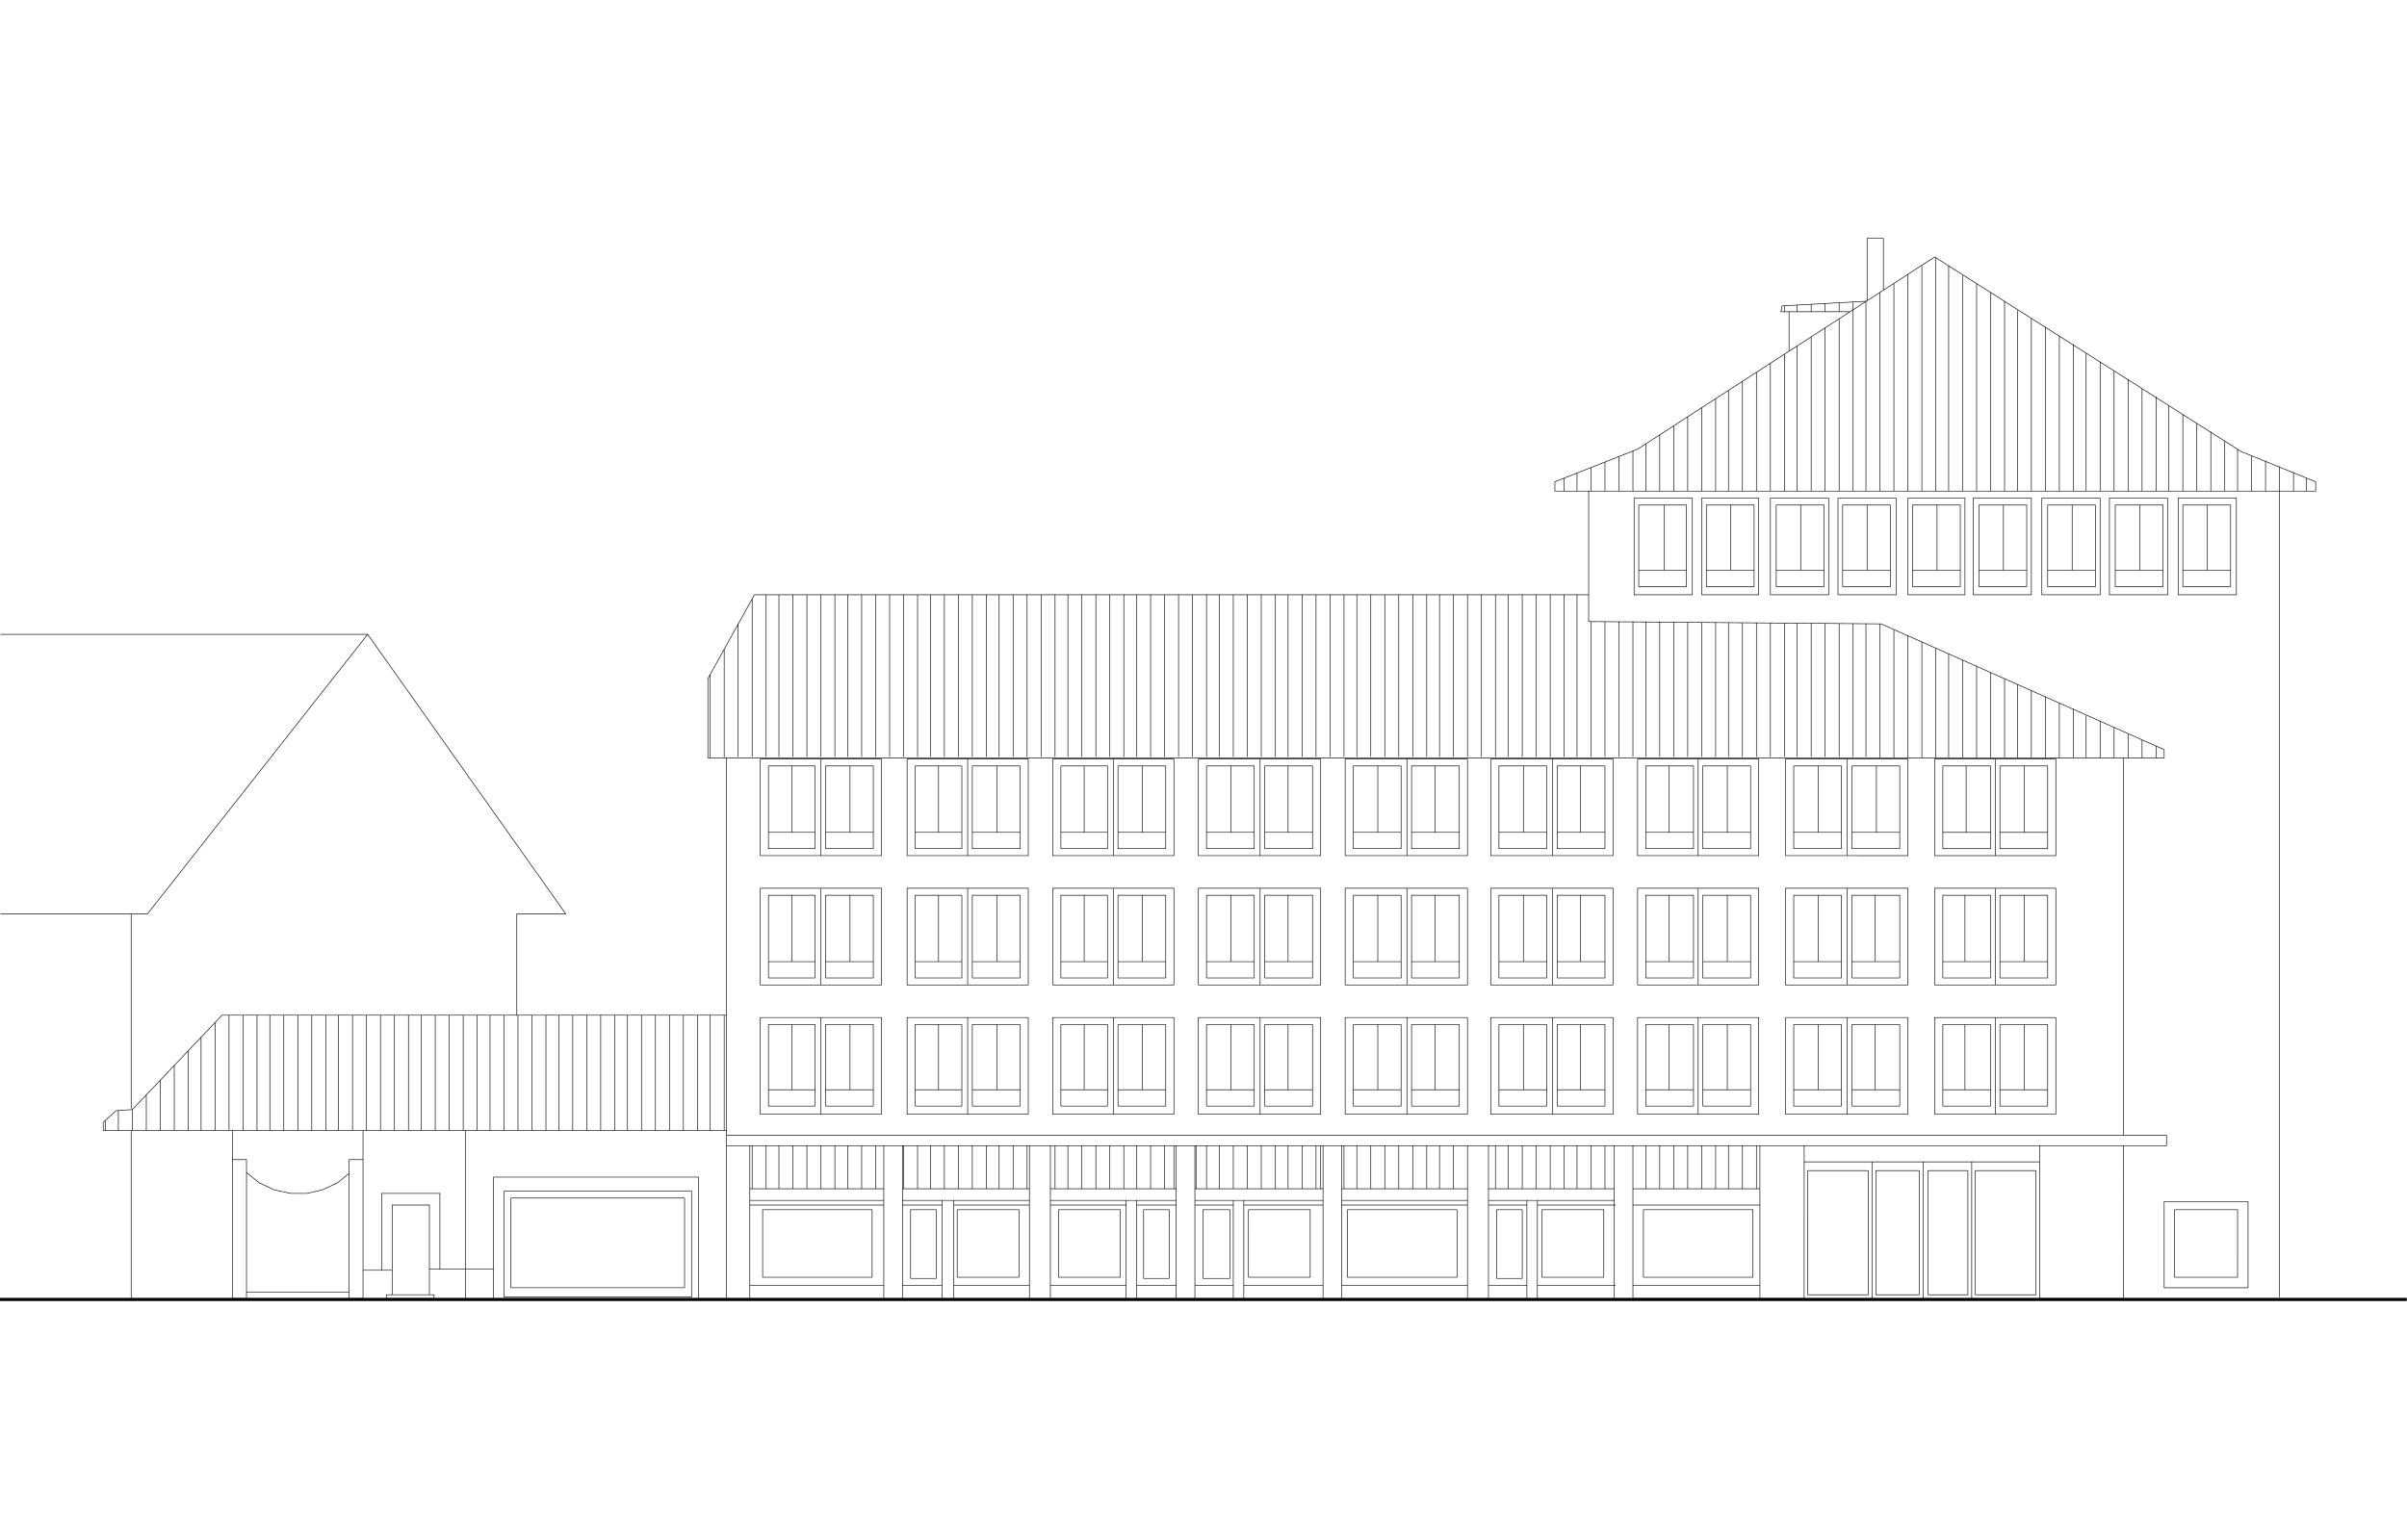 <svg xmlns="http://www.w3.org/2000/svg" viewBox="0 0 2008.8 1285.37"><path fill-rule="evenodd" clip-rule="evenodd" d="M-.4 1083.813h2008.8v1.947H-.4z"/><path fill="none" stroke="#000" stroke-width=".51" stroke-linecap="round" stroke-linejoin="round" stroke-miterlimit="10" d="M455.61 943.781v-96.266M466.308 943.781v-96.266M477.98 943.781v-96.266M489.643 943.781v-96.266M501.314 943.781v-96.266M512.978 943.781v-96.266M523.676 943.781v-96.266M535.347 943.781v-96.266M547.01 943.781v-96.266M558.682 943.781v-96.266M570.345 943.781v-96.266M582.016 943.781v-96.266M592.706 943.781v-96.266M604.378 943.781v-96.266M1718.652 409.973V280.655M1730.314 409.973V287.468M1741.013 409.973V295.247M1752.684 409.973V302.051M1764.355 409.973V309.83M1776.019 409.973v-93.339M1787.682 409.973v-85.56M1799.346 409.973v-78.756M1810.044 409.973v-70.977M1821.707 409.973v-64.172M1833.378 409.973v-56.394M1845.049 409.973v-49.581M1856.713 409.973V368.17M1867.411 409.973v-34.998M1879.074 409.973v-29.167M1890.738 409.973V384.7M1902.417 409.973v-20.415M1914.088 409.973v-15.557M1924.778 409.973v-10.69M1489.183 260.24v-4.858M1499.88 260.24v-5.423M1511.543 260.24v-5.831M1523.215 260.24v-6.805M1534.886 260.24v-7.37M1546.55 409.973V252.462M88.08 943.781v-7.786M98.77 943.781v-16.537M110.442 943.781v-17.503M122.113 943.781v-29.539M133.776 943.781v-41.73M145.447 943.781v-54.455M157.111 943.781v-66.6M167.809 943.781v-77.507M179.472 943.781v-89.926M191.144 943.781v-96.266M202.815 943.781v-96.266M214.478 943.781v-96.266M225.176 943.781v-96.266M236.839 943.781v-96.266M248.51 943.781v-96.266M260.182 943.781v-96.266M271.845 943.781v-96.266M282.543 943.781v-96.266M294.207 943.781v-96.266M305.878 943.781v-96.266M317.542 943.781v-96.266M329.213 943.781v-96.266M340.884 943.781v-96.266M351.574 943.781v-96.266M363.245 943.781v-96.266M374.909 943.781v-96.266M386.58 943.781v-96.266M398.243 943.781v-96.266M408.942 943.781v-96.266M420.613 943.781v-96.266M432.276 943.781v-96.266M443.947 943.781v-96.266M1305.417 409.973v-10.69M1316.115 409.973V394.91M1327.779 409.973v-19.358M1339.45 409.973v-24.308M1351.121 409.973v-28.454M1362.785 409.973v-33.585M1373.483 409.973v-39.402M1385.146 409.973v-46.949M1396.809 409.973v-54.448M1408.489 409.973v-61.949M1420.151 409.973v-69.53M1431.815 409.973v-76.809M1442.513 409.973v-84.07M1454.177 409.973v-91.392M1465.848 409.973v-99.17M1477.519 409.973V303.024M1489.183 409.973V296.212M1499.88 409.973V288.906M1511.543 409.973V281.629M1523.215 409.973V273.85M1534.886 409.973V266.072M1557.248 409.973V251.489M1568.911 409.973V244.114M1580.575 409.973V236.906M1592.254 409.973V229.128M1603.917 409.973v-187.65M1615.581 409.973V215.509M1626.278 409.973v-187.65M1637.942 409.973V230.101M1649.605 409.973V236.906M1661.276 409.973V244.684M1672.948 409.973V251.489M1683.646 409.973V259.267M1695.317 409.973V266.072M1706.988 409.973V272.877M1109.981 631.672V496.514M1121.652 631.672V496.514M1132.35 631.672V496.514M1144.014 631.672V496.514M1155.677 631.672V496.514M1167.348 631.672V496.514M1179.02 631.672V496.514M1190.683 631.672V496.514M1201.38 631.672V496.514M1213.044 631.672V496.514M1224.715 631.672V496.514M1236.387 631.672V496.514M1248.05 631.672V496.514M1258.748 631.672V496.514M1270.412 631.672V496.514M1282.083 631.672V496.514M1293.754 631.672V496.514M1305.417 631.672V496.514M1316.115 631.672V496.514M1327.779 631.672V518.876M1339.45 631.672V518.876M1351.121 631.672V518.876M1362.785 631.672V518.876M1373.483 631.672V518.876M1385.146 631.672V518.876M1396.809 631.672V519.849M1408.489 631.672V519.849M1420.151 631.672V519.849M1431.815 631.672V519.849M1442.513 631.672V519.849M1454.177 631.672V519.849M1465.848 631.672V519.849M1477.519 631.672V520.313M1489.183 631.672V520.313M1499.88 631.672V520.313M1511.543 631.672V520.313M1523.215 631.672v-110.85M1534.886 631.672v-110.85M1546.55 631.672v-110.85M1557.248 631.672v-110.85M1568.911 632.637V520.822M1580.575 632.637V525.681M1592.254 632.637v-102.09M1603.917 632.637v-96.203M1615.581 632.637v-91.291M1626.278 632.637v-86.534M1637.942 632.637v-81.675M1649.605 632.637V555.82M1661.276 632.637V561.66M1672.948 632.637v-66.118M1683.646 632.637v-61.253M1695.317 632.637v-56.394M1706.988 632.637v-50.562M1718.652 632.637v-45.696M1730.314 632.637V591.8M1741.013 632.637v-35.006M1752.684 632.637v-30.139M1764.355 632.637v-25.281M1776.019 632.637v-19.45M1787.682 632.637v-14.583M1799.346 632.637v-9.717M857.182 992.397v-35.972M627.713 992.397v-35.972M639.384 992.397v-35.972M650.073 992.397v-35.972M661.744 992.397v-35.972M673.416 992.397v-35.972M685.079 992.397v-35.972M696.751 992.397v-35.972M707.441 992.397v-35.972M719.112 992.397v-35.972M730.776 992.397v-35.972M1325.832 518.876l244.06 1.946M592.706 632.637v-69.034M604.378 632.637v-90.616M616.049 631.672V521M627.713 631.672V500.428M639.384 631.672V496.514M650.073 631.672V496.514M661.744 631.672V496.514M673.416 631.672V496.514M685.079 631.672V496.514M696.751 631.672V496.514M707.441 631.672V496.514M719.112 631.672V496.514M730.776 631.672V496.514M742.447 631.672V496.514M754.118 631.672V496.514M765.781 631.672V496.514M776.479 631.672V496.514M788.143 631.672V496.514M799.814 631.672V496.514M811.477 631.672V496.514M823.149 631.672V496.514M833.847 631.672V496.514M845.51 631.672V496.514M857.182 631.672V496.514M868.844 631.672V496.514M880.516 631.672V496.514M891.214 631.672V496.514M902.877 631.672V496.514M914.548 631.672V496.514M926.212 631.672V496.514M937.883 631.672V496.514M948.581 631.672V496.514M960.245 631.672V496.514M971.916 631.672V496.514M983.579 631.672V496.514M995.25 631.672V496.514M1006.917 631.672V496.514M1017.616 631.672V496.514M1029.279 631.672V496.514M1040.943 631.672V496.514M1052.614 631.672V496.514M1064.285 631.672V496.514M1074.983 631.672V496.514M1086.646 631.672V496.514M1098.309 631.672V496.514M1248.05 992.397v-35.972M1258.748 992.397v-35.972M1270.412 992.397v-35.972M1282.083 992.397v-35.972M1293.754 992.397v-35.972M1305.417 992.397v-35.972M1316.115 992.397v-35.972M1327.779 992.397v-35.972M1339.45 992.397v-35.972M1121.652 992.397v-35.972M1132.35 992.397v-35.972M1144.014 992.397v-35.972M1155.677 992.397v-35.972M1167.348 992.397v-35.972M1179.02 992.397v-35.972M1190.683 992.397v-35.972M1201.38 992.397v-35.972M1213.044 992.397v-35.972M998.162 956.425v35.972M1102.203 992.397v-35.972M1006.917 992.397v-35.972M1017.616 992.397v-35.972M1029.279 992.397v-35.972M1040.943 992.397v-35.972M1052.614 992.397v-35.972M1064.285 992.397v-35.972M1074.983 992.397v-35.972M1086.646 992.397v-35.972M1098.309 992.397v-35.972M979.694 992.397v-35.972M880.516 992.397v-35.972M891.214 992.397v-35.972M902.877 992.397v-35.972M914.548 992.397v-35.972M926.212 992.397v-35.972M937.883 992.397v-35.972M948.581 992.397v-35.972M960.245 992.397v-35.972M971.916 992.397v-35.972M754.118 992.397v-35.972M765.781 992.397v-35.972M776.479 992.397v-35.972M788.143 992.397v-35.972M799.814 992.397v-35.972M811.477 992.397v-35.972M823.149 992.397v-35.972M833.847 992.397v-35.972M845.51 992.397v-35.972M1373.483 992.397v-35.972M1385.146 992.397v-35.972M1396.809 992.397v-35.972M1408.489 992.397v-35.972M1420.151 992.397v-35.972M1431.815 992.397v-35.972M1442.513 992.397v-35.972M1454.177 992.397v-35.972M1465.848 992.397v-35.972M1026.367 1009.9l-.007 57.367M1026.36 1067.267h-22.362M1003.998 1067.267V1009.9M1003.998 1009.9h22.369M1270.412 1009.9v57.367M1270.412 1067.267h-21.389M1249.023 1067.267V1009.9M1249.023 1009.9h21.389M850.376 1009.9v56.386M850.376 1066.286h-51.535M798.841 1066.286V1009.9M798.841 1009.9h51.535M934.964 1066.286h-51.528M883.436 1066.286V1009.9M883.436 1009.9h51.528M934.964 1009.9v56.386M1093.451 1009.9v56.386M1093.451 1066.286h-51.535M1041.916 1066.286l.008-56.386M1041.924 1009.9h51.527M636.463 1009.9v56.386M636.463 1066.286h91.401M727.864 1066.286V1009.9M727.864 1009.9h-91.401M1124.564 1009.9v56.386M1124.564 1066.286h91.4M1215.964 1066.286V1009.9M1215.964 1009.9h-91.4M1347.228 1002.114h-105.009M1347.228 1085.735v-129.31M1242.219 1085.735v-129.31M997.197 1085.735v-129.31M1224.715 1085.735v-129.31M1119.706 1085.735v-129.31M1119.706 1073.091h105.009M1104.149 1085.735v-129.31M981.632 1085.735v-129.31M876.623 1085.735v-129.31M318.515 1060.462V996.29M859.128 1085.735v-129.31M606.324 632.637v451.152M1119.706 1006.007h105.009M753.145 1085.735v-129.31M737.588 1085.735v-129.31M625.766 1085.735v-129.31M753.145 1073.091h33.059M1224.715 1002.114h-105.009M411.861 1083.813V982.957M1224.715 992.397h-105.009M420.613 994.343H577.15M367.13 996.29v63.191M327.266 1060.462h-24.308M1338.477 1009.9v56.386M1338.477 1066.286h-51.536M1286.941 1066.286l.008-56.386M1286.949 1009.9h51.528M306.851 529.574l165.29 233.354M1347.228 992.397h-105.009M1468.767 992.397h-105.982M1371.536 1009.9v56.386M1371.536 1066.286h91.392M1462.928 1066.286V1009.9M1462.928 1009.9h-91.392M1362.785 1083.789h142.927M1362.785 1073.091h105.982M1702.114 1083.797h70.004M1772.118 1083.797l.008-125.425M1902.417 1082.824V409.973M606.324 947.674h1201.773M-.4 1083.813v1.947M-.4 1085.76h2008.8M2008.4 1085.76v-1.947M2008.4 1083.813H-.4M763.835 855.301h38.898M807.592 849.462v80.709M757.03 849.462v80.709M757.03 930.171h101.125M858.155 930.171v-80.709M858.155 849.462H757.03M953.439 855.301v54.456M904.823 855.301v54.456M924.273 909.757h-38.898M933.016 909.757h39.873M972.889 855.301h-39.873M933.016 855.301v68.066M933.016 923.367h39.873M972.889 923.367v-68.066M885.375 855.301h38.898M924.273 855.301v68.066M924.273 923.367h-38.898M885.375 923.367v-68.066M929.131 849.462v80.709M878.569 849.462v80.709M878.569 930.171h101.125M979.694 930.171v-80.709M979.694 849.462H878.569M709.387 855.301v54.456M660.771 855.301v54.456M680.221 909.757h-38.899M688.973 909.757h39.864M728.837 855.301h-39.864M688.973 855.301v68.066M688.973 923.367h39.864M728.837 923.367v-68.066M641.322 855.301h38.899M680.221 855.301v68.066M680.221 923.367h-38.899M641.322 923.367v-68.066M685.079 849.462v80.709M634.517 849.462v80.709M634.517 930.171h101.125M735.642 930.171v-80.709M735.642 849.462H634.517M1876.162 1003.095v71.95M1876.162 1075.045h-70.004M1806.158 1075.045v-71.95M1806.158 1003.095h70.004M1867.411 1009.9l-.008 56.394M1867.403 1066.294h-52.501M1814.902 1066.294V1009.9M1814.902 1009.9h52.509M781.338 1009.9v57.367M781.338 1067.267H759.95M759.95 1067.267V1009.9M759.95 1009.9h21.388M1000.109 930.171h102.094M831.9 855.301v54.456M783.284 855.301v54.456M802.733 909.757h-38.898M811.477 909.757h39.872M851.349 855.301h-39.872M811.477 855.301v68.066M811.477 923.367h39.872M851.349 923.367v-68.066M802.733 855.301v68.066M802.733 923.367h-38.898M763.835 923.367v-68.066M1339.45 855.301h-39.872M1250.962 855.301h39.872M1290.834 855.301v68.066M1290.834 923.367h-39.872M1250.962 923.367v-68.066M1295.693 849.462v80.709M1244.157 849.462v80.709M1244.157 930.171h102.098M1346.255 930.171v-80.709M1346.255 849.462h-102.098M1197.488 855.301v54.456M1149.845 855.301v54.456M1169.295 909.757h-39.872M1178.038 909.757h39.873M1217.911 855.301h-39.873M1178.038 855.301v68.066M1178.038 923.367h39.873M1217.911 923.367v-68.066M1129.423 855.301h39.872M1169.295 855.301v68.066M1169.295 923.367h-39.872M1129.423 923.367v-68.066M1174.153 849.462v80.709M1122.617 849.462v80.709M1122.617 930.171h102.098M1224.715 930.171v-80.709M1224.715 849.462h-102.098M1074.983 855.301v54.456M1027.333 855.301v54.456M1046.782 909.757h-39.865M1055.533 909.757h39.865M1095.398 855.301h-39.865M1055.533 855.301v68.066M1055.533 923.367h39.865M1095.398 923.367v-68.066M1006.917 855.301h39.865M1046.782 855.301v68.066M1046.782 923.367h-39.865M1006.917 923.367v-68.066M1051.641 849.462v80.709M1102.203 930.171v-80.709M1102.203 849.462h-102.094M1000.109 849.462v80.709M1614.607 930.171h101.117M1565.026 855.301v54.456M1517.383 855.301v54.456M1536.833 909.757h-39.864M1545.584 909.757h39.864M1585.448 855.301h-39.864M1545.584 855.301v68.066M1545.584 923.367h39.864M1585.448 923.367v-68.066M1496.969 855.301h39.864M1536.833 855.301v68.066M1536.833 923.367h-39.864M1496.969 923.367v-68.066M1541.691 849.462v80.709M1490.156 849.462h102.098M1490.156 849.462v80.709M1490.156 930.171h102.098M1592.254 930.171v-80.702M1441.54 855.301v54.456M1392.924 855.301v54.456M1413.347 909.757h-39.864M1421.117 909.757h39.873M1460.99 855.301h-39.873M1421.117 855.301v68.066M1421.117 923.367h39.873M1460.99 923.367v-68.066M1373.483 855.301h39.864M1413.347 855.301v68.066M1413.347 923.367h-39.864M1373.483 923.367v-68.066M1417.232 849.462v80.709M1366.677 849.462v80.709M1366.677 930.171h101.117M1467.794 930.171v-80.709M1467.794 849.462h-101.117M1319.027 855.301v54.456M1271.385 855.301v54.456M1290.834 909.757h-39.872M1299.578 909.757h39.872M1299.578 855.301v68.066M1299.578 923.367h39.872M1339.45 923.367v-68.066M1669.063 909.757h39.856M1708.919 855.301h-39.856M1669.063 855.301v68.066M1669.063 923.367h39.856M1708.919 923.367v-68.066M1639.888 909.757v-54.456M1621.42 855.301h39.856M1661.276 855.301v68.066M1661.276 923.367h-39.856M1621.42 923.367v-68.066M1665.177 849.469v80.702M1614.615 930.171v-80.702M1715.724 930.171v-80.702M1715.724 849.469h-101.117M807.592 741.532v80.71M757.03 741.532v80.71M757.03 822.242h101.125M858.155 822.242v-80.71M858.155 741.532H757.03M953.439 747.372v55.42M904.823 747.372v55.42M924.273 802.792h-38.898M933.016 802.792h39.873M972.889 747.372h-39.873M933.016 747.372v69.03M933.016 816.402h39.873M972.889 816.402v-69.03M885.375 747.372h38.898M924.273 747.372v69.03M924.273 816.402h-38.898M885.375 816.402v-69.03M929.131 741.532v80.71M878.569 741.532v80.71M878.569 822.242h101.125M979.694 822.242v-80.71M979.694 741.532H878.569M709.387 747.372v55.42M660.771 747.372v55.42M680.221 802.792h-38.899M688.973 802.792h39.864M728.837 747.372h-39.864M688.973 747.372v69.03M688.973 816.402h39.864M728.837 816.402v-69.03M641.322 747.372h38.899M680.221 747.372v69.03M680.221 816.402h-38.899M641.322 816.402v-69.03M685.079 741.532v80.71M634.517 741.532v80.71M634.517 822.242h101.125M735.642 822.242v-80.71M735.642 741.532H634.517M1689.485 855.301v54.456M1661.276 909.757h-39.856M1178.038 802.792h39.873M1217.911 747.372h-39.873M1178.038 747.372v69.03M1178.038 816.402h39.873M1217.911 816.402v-69.03M1129.423 747.372h39.872M1169.295 747.372v69.03M1169.295 816.402h-39.872M1129.423 816.402v-69.03M1174.153 741.532v80.71M1122.617 741.532v80.71M1122.617 822.242h102.098M1224.715 822.242v-80.71M1224.715 741.532h-102.098M1074.983 747.372v55.42M1027.333 747.372v55.42M1046.782 802.792h-39.865M1055.533 802.792h39.865M1095.398 747.372h-39.865M1055.533 747.372v69.03M1055.533 816.402h39.865M1095.398 816.402v-69.03M1006.917 747.372h39.865M1046.782 747.372v69.03M1046.782 816.402h-39.865M1006.917 816.402v-69.03M1051.641 741.532v80.71M1000.109 741.532v80.71M1000.109 822.242h102.094M1102.203 822.242v-80.71M1102.203 741.532h-102.094M831.9 747.372v55.42M783.284 747.372v55.42M802.733 802.792h-38.898M811.477 802.792h39.872M851.349 747.372h-39.872M811.477 747.372v69.03M811.477 816.402h39.872M851.349 816.402v-69.03M763.835 747.372h38.898M802.733 747.372v69.03M802.733 816.402h-38.898M763.835 816.402v-69.03M1250.962 747.372h39.872M1290.834 747.372v69.03M1290.834 816.402h-39.872M1250.962 816.402v-69.03M1295.693 741.532v80.71M1244.157 741.532v80.71M1244.157 822.242h102.098M1346.255 822.242v-80.71M1346.255 741.532h-102.098M1197.488 747.372v55.42M1149.845 747.372v55.42M1169.295 802.792h-39.872M1536.833 802.792h-39.864M1545.584 802.792h39.864M1585.448 747.372h-39.864M1545.584 747.372v69.03M1545.584 816.402h39.864M1585.448 816.402v-69.03M1496.969 747.372h39.864M1536.833 747.372v69.03M1536.833 816.402h-39.864M1496.969 816.402v-69.03M1541.691 741.532v80.71M1490.156 741.532v80.71M1490.156 822.242h102.098M1592.254 822.242V741.54M1592.254 741.54l-102.098-.008M1441.54 747.372v55.42M1392.924 747.372v55.42M1413.347 802.792h-39.864M1421.117 802.792h39.873M1460.99 747.372h-39.873M1421.117 747.372v69.03M1421.117 816.402h39.873M1460.99 816.402v-69.03M1373.483 747.372h39.864M1413.347 747.372v69.03M1413.347 816.402h-39.864M1373.483 816.402v-69.03M1417.232 741.532v80.71M1366.677 741.532v80.71M1366.677 822.242h101.117M1467.794 822.242v-80.71M1467.794 741.532h-101.117M1319.027 747.372v55.42M1271.385 747.372v55.42M1290.834 802.792h-39.872M1299.578 802.792h39.872M1339.45 747.372h-39.872M1299.578 747.372v69.03M1299.578 816.402h39.872M1339.45 816.402v-69.03M885.375 639.442h38.898M924.273 639.442v69.031M924.273 708.473h-38.898M885.375 708.473v-69.031M929.131 633.61v80.702M878.569 633.61v80.702M878.569 714.312h101.125M979.694 714.312V633.61M979.694 633.61H878.569M709.387 639.442v55.421M660.771 639.442v55.421M680.221 694.863h-38.899M688.973 694.863h39.864M728.837 639.442h-39.864M688.973 639.442v69.031M688.973 708.473h39.864M728.837 708.473v-69.031M641.322 639.442h38.899M680.221 639.442v69.031M680.221 708.473h-38.899M641.322 708.473v-69.031M685.079 633.61v80.702M634.517 633.61v80.702M634.517 714.312h101.125M735.642 714.312V633.61M735.642 633.61H634.517M1689.485 747.379V802.8M1661.276 802.8h-39.856M1669.063 802.8h39.856M1708.919 747.379h-39.856M1669.063 747.379v69.031M1669.063 816.41h39.856M1708.919 816.41v-69.031M1639.888 802.8v-55.421M1621.42 747.379h39.856M1661.276 747.379v69.031M1661.276 816.41h-39.856M1621.42 816.41v-69.031M1665.177 741.54v80.702M1614.615 822.242V741.54M1614.607 822.242h101.117M1715.724 822.242V741.54M1715.724 741.54h-101.117M1565.026 747.372v55.42M1517.383 747.372v55.42M807.592 633.61v80.702M757.03 714.312h101.125M858.155 714.312V633.61M858.155 633.61H757.03M953.439 639.442v55.421M904.823 639.442v55.421M924.273 694.863h-38.898M933.016 694.863h39.873M972.889 639.442h-39.873M933.016 639.442v69.031M933.016 708.473h39.873M972.889 708.473v-69.031M1178.038 694.863h39.873M1217.911 639.442h-39.873M1178.038 639.442v69.031M1178.038 708.473h39.873M1217.911 708.473v-69.031M1129.423 639.442h39.872M1169.295 639.442v69.031M1169.295 708.473h-39.872M1129.423 708.473v-69.031M1174.153 633.61v80.702M1122.617 633.61v80.702M1122.617 714.312h102.098M1224.715 714.312V633.61M1224.715 633.61h-102.098M1074.983 639.442v55.421M1027.333 639.442v55.421M1046.782 694.863h-39.865M1055.533 694.863h39.865M1095.398 639.442h-39.865M1055.533 639.442v69.031M1055.533 708.473h39.865M1095.398 708.473v-69.031M1006.917 639.442h39.865M1046.782 639.442v69.031M1046.782 708.473h-39.865M1006.917 708.473v-69.031M1051.641 633.61v80.702M1000.109 633.61v80.702M1000.109 714.312h102.094M1102.203 714.312V633.61M1102.203 633.61h-102.094M831.9 639.442v55.421M783.284 639.442v55.421M802.733 694.863h-38.898M811.477 694.863h39.872M851.349 639.442h-39.872M811.477 639.442v69.031M811.477 708.473h39.872M851.349 708.473v-69.031M763.835 639.442h38.898M802.733 639.442v69.031M802.733 708.473h-38.898M763.835 708.473v-69.031M757.03 714.312V633.61M1541.691 633.61v80.702M1490.156 714.312l102.098.008M1592.254 714.32v-80.71M1592.254 633.61h-102.098M1441.54 639.442v55.421M1392.924 639.442v55.421M1413.347 694.863h-39.864M1421.117 694.863h39.873M1460.99 639.442h-39.873M1421.117 639.442v69.031M1421.117 708.473h39.873M1460.99 708.473v-69.031M1373.483 639.442h39.864M1413.347 639.442v69.031M1413.347 708.473h-39.864M1373.483 708.473v-69.031M1417.232 633.61v80.702M1366.677 633.61v80.702M1366.677 714.312h101.117M1467.794 714.312V633.61M1467.794 633.61h-101.117M1319.027 639.442v55.421M1271.385 639.442v55.421M1290.834 694.863h-39.872M1299.578 694.863h39.872M1339.45 639.442h-39.872M1299.578 639.442v69.031M1299.578 708.473h39.872M1339.45 708.473v-69.031M1250.962 639.442h39.872M1290.834 639.442v69.031M1290.834 708.473h-39.872M1250.962 708.473v-69.031M1295.693 633.61v80.702M1244.157 633.61v80.702M1244.157 714.312h102.098M1346.255 714.312V633.61M1346.255 633.61h-102.098M1197.488 639.442v55.421M1149.845 639.442v55.421M1169.295 694.863h-39.872M1565.999 694.863v-55.421M1545.584 694.863h39.864M1585.448 639.442h-39.864M1545.584 639.442v69.031M1545.584 708.473h39.864M1585.448 708.473v-69.031M1496.969 639.442h39.864M1536.833 639.442v69.031M1536.833 708.473h-39.864M1496.969 708.473v-69.031M1541.691 714.312h-51.535M1490.156 714.312V633.61M1708.919 476.092h39.864M1748.783 421.644h-39.864M1708.919 421.644v68.066M1708.919 489.71h39.864M1748.783 489.71v-68.066M1704.06 415.812v80.702M1760.455 496.514h48.615M1809.07 496.514v-80.702M1809.07 415.812h-48.615M1765.321 476.092h39.864M1785.736 476.092v-54.448M1805.185 421.644h-39.864M1765.321 421.644v68.066M1765.321 489.71h39.864M1805.185 489.71v-68.066M1760.455 415.812v80.702M1817.814 496.514h48.616M1866.43 496.514v-80.702M1866.43 415.812h-48.616M1821.707 476.092h39.88M1842.122 476.092v-54.448M1861.587 421.644h-39.88M1821.707 421.644v68.066M1821.707 489.71h39.88M1861.587 489.71v-68.066M1817.814 415.812v80.702M1689.485 639.442v55.429M1640.87 639.442v55.429M1661.276 694.871h-39.856M1669.063 694.871h39.856M1708.919 639.442h-39.856M1669.063 639.442v69.039M1669.063 708.481h39.856M1708.919 708.481v-69.039M1621.42 639.442h39.856M1661.276 639.442v69.039M1661.276 708.481h-39.856M1621.42 708.481v-69.039M1665.177 633.61v80.71M1614.615 714.32v-80.71M1614.607 714.32h101.117M1715.724 714.32v-80.71M1715.724 633.61h-101.117M1517.383 639.442v55.421M1536.833 694.863h-39.864M1363.758 415.812v80.702M1420.151 496.514h47.643M1467.794 496.514v-80.702M1467.794 415.812h-47.643M1424.045 476.092h39.864M1444.459 476.092v-54.448M1463.909 421.644h-39.864M1424.045 421.644v68.066M1424.045 489.71h39.864M1463.909 489.71v-68.066M1420.151 415.812v80.702M1477.519 496.514h48.616M1526.135 496.514v-80.702M1526.135 415.812h-48.616M1482.377 476.092h39.865M1502.793 476.092v-54.448M1522.242 421.644h-39.865M1482.377 421.644v68.066M1482.377 489.71h39.865M1522.242 489.71v-68.066M1477.519 415.812v80.702M1533.913 496.514h48.608M1582.521 496.514v-80.702M1582.521 415.812h-48.608M1537.798 476.092h39.865M1558.221 476.092v-54.448M1577.663 421.644h-39.865M1537.798 421.644v68.066M1537.798 489.71h39.865M1577.663 489.71v-68.066M1533.913 415.812v80.702M1592.254 496.514h47.634M1639.888 496.514v-80.702M1639.888 415.812h-47.634M1596.139 476.092h39.856M1616.562 476.092v-54.448M1635.995 421.644h-39.856M1596.139 421.644v68.066M1596.139 489.71h39.856M1635.995 489.71v-68.066M1592.254 415.812v80.702M1704.06 496.514h48.624M1752.684 496.514v-80.702M1752.684 415.812h-48.624M1729.349 476.092v-54.448M1646.701 496.514h48.616M1695.317 415.812h-48.616M1651.568 476.092h39.848M1671.967 476.092v-54.448M1691.416 421.644h-39.848M1651.568 421.644v68.066M1651.568 489.71h39.848M1691.416 489.71v-68.066M1646.701 415.812v80.702M1363.758 496.514h48.616M1412.374 496.514v-80.702M1412.374 415.812h-48.616M1367.643 476.092h39.864M1389.039 476.092v-54.448M1407.507 421.644h-39.864M1367.643 421.644v68.066M1367.643 489.71h39.864M1407.507 489.71v-68.066M431.302 762.928v84.587M571.318 1000.167v74.87M571.318 1075.037H426.444M426.444 1075.037v-74.87M577.15 994.343v88.481M577.15 1082.824H420.613M420.613 1082.824v-88.481M411.861 982.68h171.128M582.989 982.68v101.109M185.311 847.515l-74.869 78.763M110.442 926.278l-13.61.966M96.832 927.244l-10.698 9.733M86.134 936.977v6.804M86.134 943.781h520.19M1808.097 947.674v8.751M1808.097 956.425H606.324M1487.236 255.382l70.012-3.893M1558.221 251.031V198.98M1558.221 198.98h13.61M1571.831 198.98v42.784M1297.639 409.973v-7.778M1297.639 402.195l69.038-27.22M1366.677 374.975l247.93-160.431M1870.322 376.921l62.242 25.274M1932.564 402.195v7.778M1283.048 1073.091h65.146M1038.031 1073.091h66.118M1038.031 1006.007h66.118M948.581 1006.007h33.051M948.581 1073.091h33.051M1362.785 1006.007h105.982M426.444 1000.167h144.874M606.324 847.515H185.311M1104.149 992.397H997.197M1283.056 1006.007h65.138M1104.149 1002.114H997.197M1486.271 260.24l.965-4.858M1493.075 260.24v32.945M388.526 1083.339V943.781M1242.219 1073.091h32.085M322.408 1083.789h39.864M362.272 1083.789v-2.912M981.632 1002.114H876.623M1614.607 214.544l255.715 162.377M981.632 992.397H876.623M1932.564 409.973h-634.925M859.128 992.397H753.145M997.197 1073.091h32.082M859.128 1002.114H753.145M109.468 943.781v140.008M318.515 996.29h48.615M194.063 968.089h11.664M625.766 1073.091h111.822M876.623 1073.091h63.207M737.588 1002.114H625.766M876.623 1006.007h63.207M737.588 992.397H625.766M997.197 1006.007h32.082M795.921 1073.091h63.207M795.921 1006.007h63.207M1362.785 956.425v127.364M753.145 1006.007h33.059M625.766 1006.007h111.822M1242.219 1006.007h32.085M1325.832 409.973v108.903M1569.892 520.822l236.258 105.01M1806.15 625.832v6.805M1806.15 632.637H590.768M590.768 632.637v-66.118M590.768 566.519l38.891-70.005M1695.317 496.514v-80.702M205.727 978.787l10.698 8.752M216.425 987.539l12.637 5.823M229.062 993.362l13.617 2.928M242.679 996.29h13.61M256.289 996.29l12.637-2.928M268.926 993.362l12.644-5.823M281.57 987.539l9.725-7.956M109.468 762.928v162.385M123.078 762.928H.573M.573 529.574h306.278M306.851 529.574L123.078 762.928M472.141 762.928h-40.839M1772.126 956.425l-.008 127.372M1772.126 632.637v315.037M1702.114 956.425v127.372M975.801 1009.9v57.367M975.801 1067.267h-21.388M954.413 1067.267V1009.9M954.413 1009.9h21.388M1283.048 1085.735l.008-83.621M1274.304 1085.735v-83.621M1038.031 1085.735v-83.621M1029.279 1085.735v-83.621M948.581 1085.735v-83.621M939.83 1085.735v-83.621M786.204 1085.735v-83.621M795.921 1085.735v-83.621M1468.767 956.425v127.364M629.659 496.514h696.173M1486.271 260.24h57.399M411.861 1059.481h-53.482M358.379 1080.877v-74.87M358.379 1006.007h-31.113M327.266 1006.007v74.87M362.272 1080.877h-39.864M322.408 1080.877v2.912M302.958 943.781v140.008M302.958 1083.789h-11.663M291.295 1083.789v-115.7M291.295 968.089h11.663M205.727 968.089v115.7M205.727 1083.789h-11.664M194.063 1083.789V943.781M1505.72 956.425l-.008 127.364.008-127.364zM205.727 1078.771h85.568M1609.064 977.242h33.255v103.66h-33.255zM1565.516 977.242h36.207v103.66h-36.207zM1508.66 977.242h50.553v103.66h-50.553zM1605.17 969.966v113.847M1562.277 969.966v113.847M1699.128 1080.902h-50.553v-103.66h50.553zM1645.511 969.966v113.847M1505.712 969.966h196.402"/></svg>